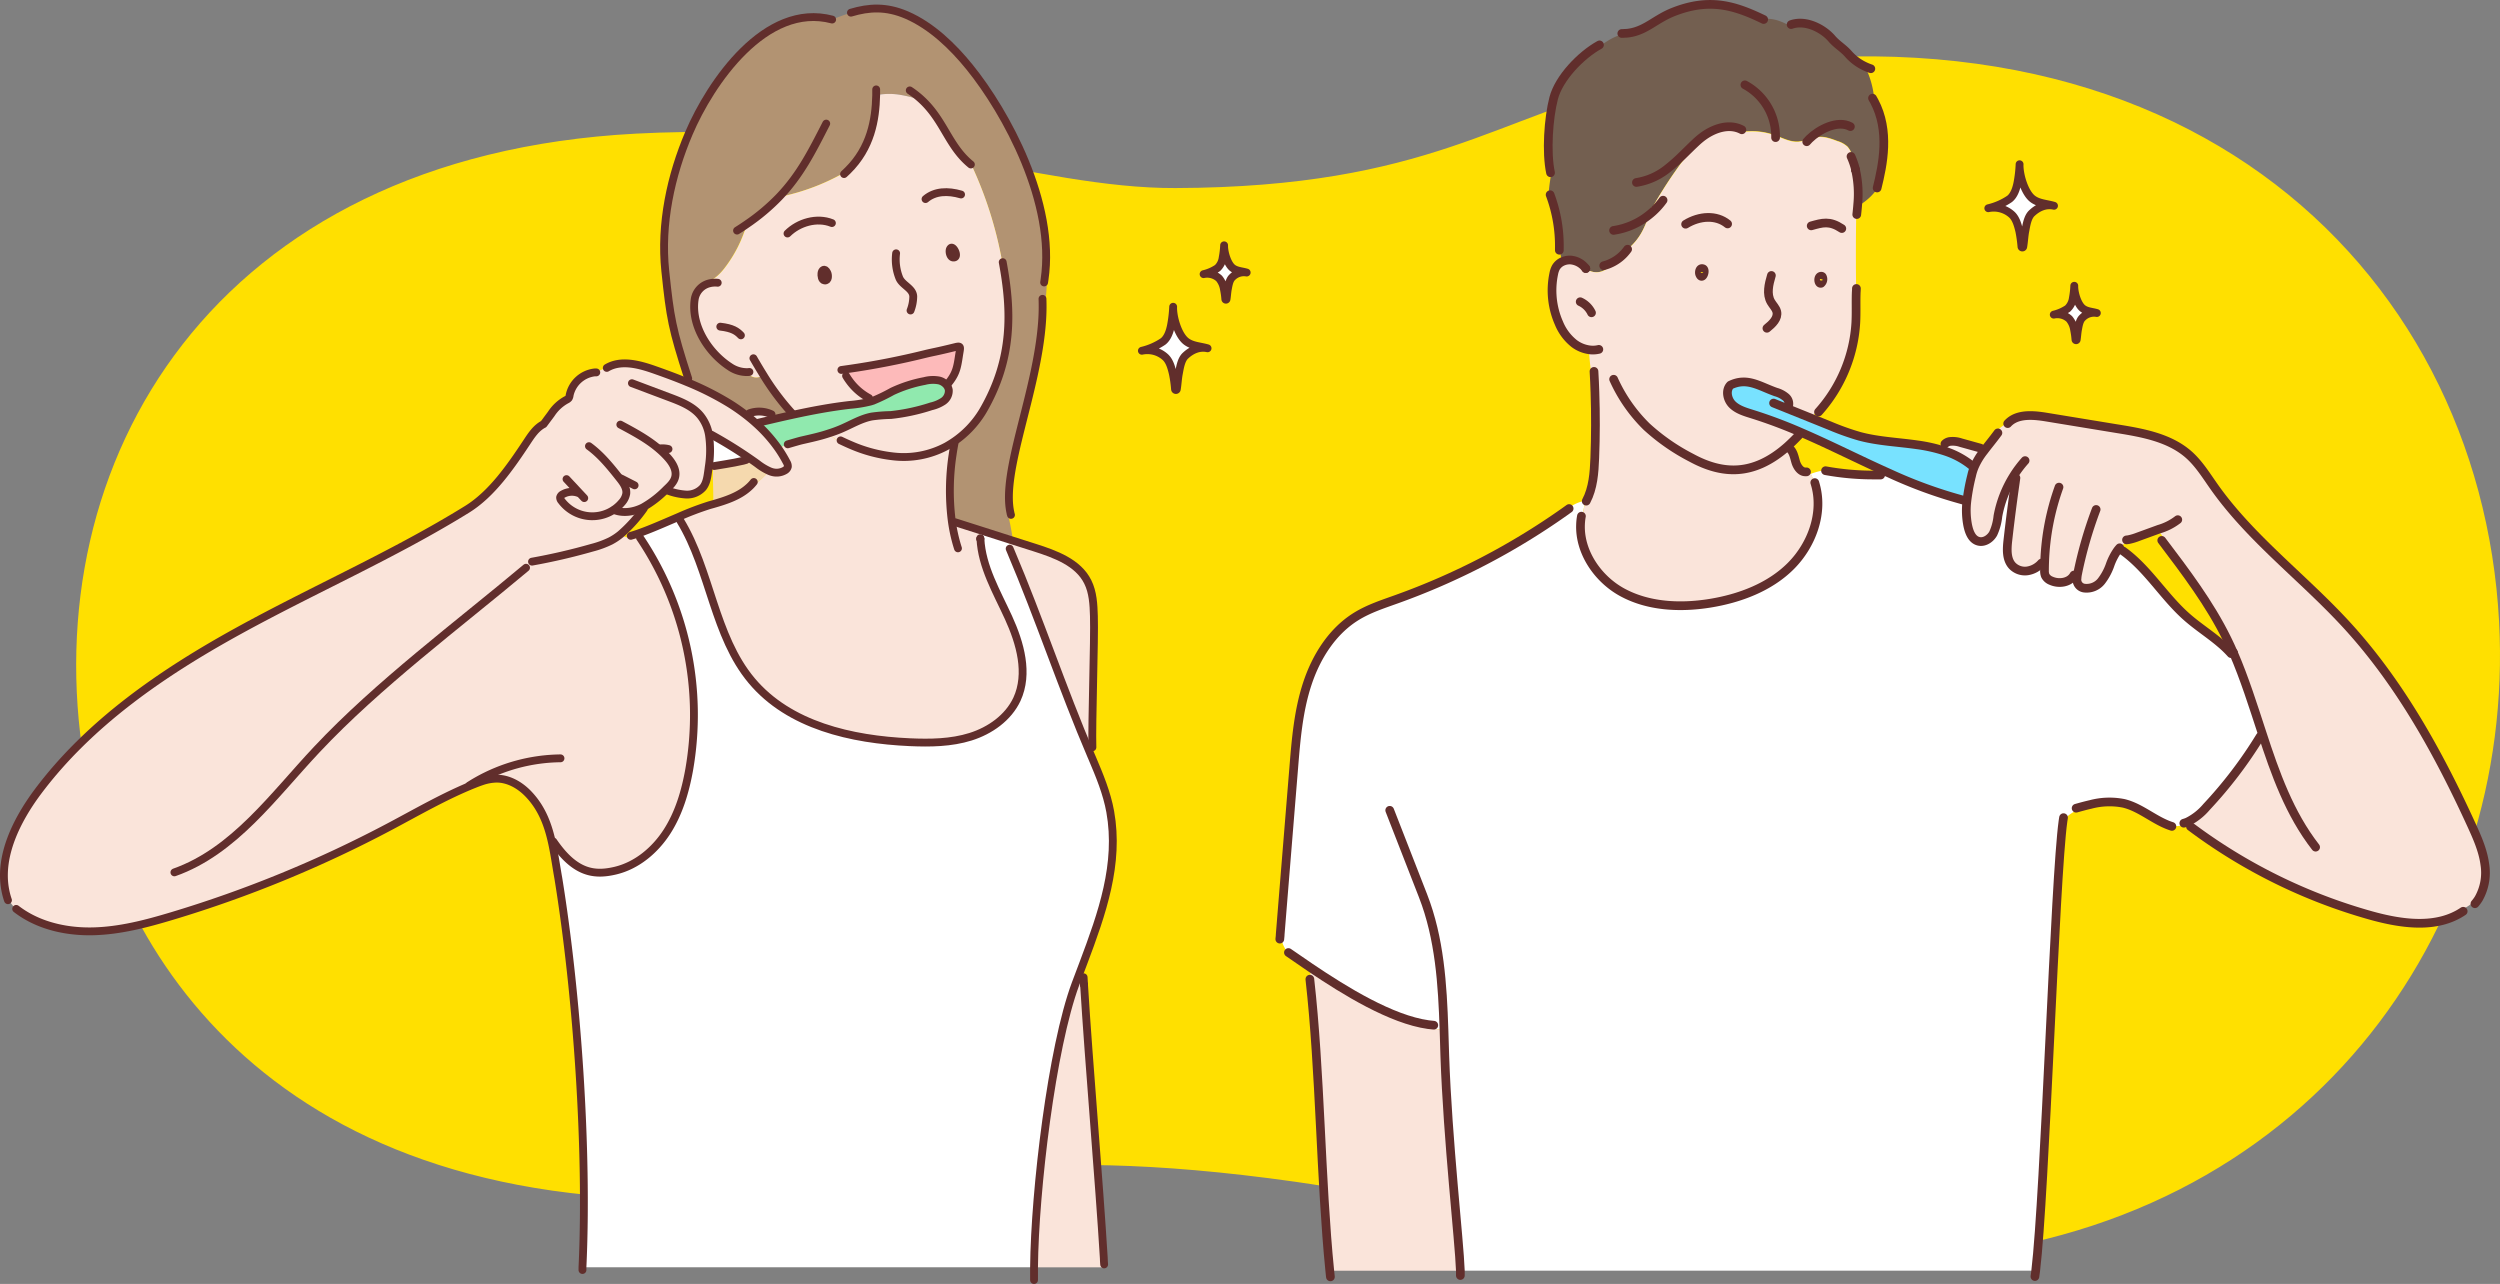 <svg id="レイヤー_1" data-name="レイヤー 1" xmlns="http://www.w3.org/2000/svg" viewBox="0 0 861.69 442.55"><rect x="0" y="0" width="861.69" height="442.55" fill="#808080" stroke="none"/><defs><style>.cls-1{fill:#ffe000;}.cls-2{fill:#fae4da;}.cls-3{fill:#fff;}.cls-4{fill:#fbece6;}.cls-5{fill:#78e2ff;}.cls-6{fill:#735f50;}.cls-7{fill:#b29372;}.cls-8{fill:#fdbaba;}.cls-9{fill:#90e9ae;}.cls-10{fill:#f5d9ae;}.cls-11,.cls-12{fill:none;stroke:#612e2c;stroke-linecap:round;stroke-linejoin:round;}.cls-11{stroke-width:2.7px;}.cls-12{stroke-width:3px;}</style></defs><path class="cls-1" d="M664.56,433.61c130.37-10.15,202.49-112.89,196.82-219.29C854.83,91.46,748.16-12.31,566,28.42c-49.59,11.08-73,36.1-160.86,36.4C356.91,65,304.5,41.58,219.21,46.06,73.06,53.74,12.08,159.83,29,262.62,40.19,330.71,98,423,258.21,412.52c55.69-3.64,88.27-19.31,188.2-5.2C505.08,415.61,582.26,440,664.56,433.61Z"/><path class="cls-2" d="M704.72,193.62c-.31-.13-.61-.29-.91-.45l-.16.92a8.05,8.05,0,0,1-4.84,2.68,6.06,6.06,0,0,1-5.16-1.72c-2.12-2.23-1.93-5.72-1.59-8.78q1.13-10,2.57-20l-.17,0c-.18-.68-.35-1.35-.51-2a39.61,39.61,0,0,0-5.3,13.69,18.8,18.8,0,0,1-1.62,6c-1,1.8-3.14,3.21-5.14,2.64-2.35-.65-3.27-3.45-3.72-5.85a27.45,27.45,0,0,1-.29-7.32,68.64,68.64,0,0,1,1.71-9.44,17.62,17.62,0,0,1,1-3.15,24.3,24.3,0,0,1,3.22-5.31c1.36-1.82,3-3.77,4.84-6.27l-.57-.64a27.26,27.26,0,0,1,5.95-4.15l0,0c3.22-1.69,7.56-1.25,11.33-.63l24.37,4c8.78,1.43,18.08,3.1,24.72,9,3.47,3.1,5.93,7.12,8.61,10.92,12.7,18,30.8,31.43,45.7,47.68,18.43,20.09,31.77,44.3,43.11,69.08,2,4.35,3.94,8.79,4.56,13.54a18.15,18.15,0,0,1-2.15,11.75l-.72-.15a11.19,11.19,0,0,1-4.88,3.68l.31.79c-9.09,6.17-21.28,4.39-31.86,1.44A188.1,188.1,0,0,1,755,284.89l-.68-1-.36-.55a20.71,20.71,0,0,0,6.58-5.2A149,149,0,0,0,779,253.89l.38,0a9.86,9.86,0,0,0,.3-1.33c-3.06-9.32-6-18.73-9.87-27.66h0c-.68-1.57-1.41-3.13-2.16-4.67-6-12.21-14.28-23.14-22.51-34l.82-.63c-.77-1-1.5-2-2.19-3.1L737,185a20.31,20.31,0,0,1-3.32,1,53,53,0,0,0-3.9,3.75l-.14.07h.23a20.67,20.67,0,0,0-2.45,4.74,19.94,19.94,0,0,1-3.08,5.8,6.48,6.48,0,0,1-5.81,2.42,2.92,2.92,0,0,1-2.58-3.38,3.93,3.93,0,0,1-1.19-.92c-1.49,2.45-5.13,2.93-7.77,1.73a3.7,3.7,0,0,1-2-1.79,4.55,4.55,0,0,1-.25-1.77Q704.66,195.12,704.72,193.62Z"/><path class="cls-3" d="M720.63,277.27v0c-3.53,1.3-7.27,2.75-9.56,5.7-2.78,20-6.19,128-9.41,155H503.39c-.36-10.35-4.41-44.7-5.36-74.05-.1-3-.18-6-.28-9a32,32,0,0,1-5.6-.77l.14-1c-12.68-1.76-28.63-11.54-40.67-19.68-2.74-1.84-5.28-3.61-7.53-5.17l-.12.11a10.71,10.71,0,0,1-2.5-6.29h-.22q2.34-28.65,4.66-57.3c.79-9.79,1.61-19.68,4.65-29s8.59-18.2,16.95-23.35c4.28-2.64,9.11-4.2,13.84-5.9a241,241,0,0,0,57.73-30,13.38,13.38,0,0,1,7.34-4l0,.15-1.68,8.09c-.36,9.34,5.76,18.47,14,23.15,9.11,5.16,20.21,5.67,30.54,4s20.63-5.53,28-12.91,11.3-18.47,8.3-28.35l-.14,0a21.52,21.52,0,0,0-1.3-3.37,24.32,24.32,0,0,1,5-1.3l0,.22a92.43,92.43,0,0,0,16.67,1.49v.06a23.37,23.37,0,0,0,5.35-.18l.18-.4a159.81,159.81,0,0,0,24.4,8.93,7.13,7.13,0,0,0,2,1.19h0a27.45,27.45,0,0,0,.29,7.32c.45,2.4,1.37,5.2,3.72,5.85,2,.57,4.11-.84,5.14-2.64a18.8,18.8,0,0,0,1.62-6,39.61,39.61,0,0,1,5.3-13.69c.16.69.33,1.36.51,2l.17,0q-1.46,10-2.57,20c-.34,3.06-.53,6.55,1.59,8.78a6.06,6.06,0,0,0,5.16,1.72,8.05,8.05,0,0,0,4.84-2.68l.16-.92c.3.16.6.32.91.45q-.06,1.5-.06,3a4.55,4.55,0,0,0,.25,1.77,3.7,3.7,0,0,0,2,1.79c2.64,1.2,6.28.72,7.77-1.73a3.93,3.93,0,0,0,1.19.92,2.92,2.92,0,0,0,2.58,3.38,6.48,6.48,0,0,0,5.81-2.42,19.94,19.94,0,0,0,3.08-5.8,20.67,20.67,0,0,1,2.45-4.74l1.86.11c8.65,6.18,14.14,15.85,22.13,22.86,3.62,3.19,7.76,5.82,11.42,8.94l.16-.2q2.13,1.82,4.38,3.46h0c3.9,8.93,6.81,18.34,9.87,27.66a9.86,9.86,0,0,1-.3,1.33l-.38,0a149,149,0,0,1-18.43,24.21,20.71,20.71,0,0,1-6.58,5.2l.36.55a14.17,14.17,0,0,1-5.72,1v0C742.74,283,738,278.35,732,276.9A25.19,25.19,0,0,0,720.63,277.27Z"/><path class="cls-3" d="M722.72,107.89a5.54,5.54,0,0,0-5,1.66c-1,.93-1.25,2.76-1.49,4s-.27,2.39-.46,3.55a.21.21,0,0,1-.41,0,28.57,28.57,0,0,0-.48-3.41,7.61,7.61,0,0,0-1.69-3.79,6.07,6.07,0,0,0-5.33-1.45,14.78,14.78,0,0,0,4.8-2.1,6.1,6.1,0,0,0,1.79-3.63,28.25,28.25,0,0,0,.48-4.22c-.09,2.29,1.1,6.4,2.93,7.81C719.26,107.39,721,107.39,722.72,107.89Z"/><path class="cls-3" d="M708,70.94c-2.85-.63-5.48.55-7.62,2.53-1.52,1.41-1.9,4.2-2.27,6.12-.34,1.73-.41,3.63-.71,5.42a.31.31,0,0,1-.62,0,47.87,47.87,0,0,0-.72-5.2c-.46-1.92-1.08-4.38-2.58-5.78a9.27,9.27,0,0,0-8.13-2.22,22,22,0,0,0,7.32-3.2c1.61-1.25,2.34-3.62,2.72-5.52a43.81,43.81,0,0,0,.74-6.44c-.14,3.48,1.68,9.75,4.47,11.91C702.69,70.16,705.4,70.17,708,70.94Z"/><path class="cls-4" d="M682.58,154.45l1.25,1a24.3,24.3,0,0,0-3.22,5.31l-2.11-1.15a28.94,28.94,0,0,0-8.18-4.15,6.24,6.24,0,0,1,1.64-3.29,8.73,8.73,0,0,1,3.93.41C678.12,153.2,680.34,153.83,682.58,154.45Z"/><path class="cls-5" d="M624.37,144.18l6.33,2.55A90.28,90.28,0,0,0,641,150.4c6.45,1.72,13.2,2,19.81,2.92a54,54,0,0,1,9.5,2.15,28.94,28.94,0,0,1,8.18,4.15l2.11,1.15a17.62,17.62,0,0,0-1,3.15,68.64,68.64,0,0,0-1.71,9.44h0a7.13,7.13,0,0,1-2-1.19,159.81,159.81,0,0,1-24.4-8.93c-10.3-4.58-20.39-9.76-30.75-14.22a165.55,165.55,0,0,0-16.84-6.32c-2.39-.74-4.91-1.47-6.69-3.23s-2.46-4.91-.72-6.73c5.84-2.8,10,.42,15.71,2.4a9.08,9.08,0,0,1,3.39,1.76,3,3,0,0,1,.81,3.48l-.19.49Z"/><path class="cls-6" d="M607.46,6.51a13.4,13.4,0,0,1,5.91.75,22.64,22.64,0,0,1,4.36,2.15l-.33-.94c5.18-1.82,11.18,1.58,14,4.83,1.79,2.09,3.9,3.22,5.72,5.29a17.4,17.4,0,0,0,5.67,4.26v0a30.7,30.7,0,0,1,3.26,12c5.46,10.2,3.06,21.86,1,29.92l.14.09a20.47,20.47,0,0,1-5.35,5.27c-.45.3-1,.58-1.5.31a37.51,37.51,0,0,0-.73-11.85h0a29.57,29.57,0,0,0-1.21-5.08,7.8,7.8,0,0,0-1.57-3,8.93,8.93,0,0,0-3.47-1.94c-2.15-.8-4.38-1.63-6.66-1.43a15.37,15.37,0,0,0-3.07.71,15.57,15.57,0,0,1-3.77.9c-2.73.18-5.26-1.15-7.82-2.1l-.45-.16a23.42,23.42,0,0,0-11.08-1.07l-.1-.75c-4.47-2.35-9.92-.46-14,2.75a150.58,150.58,0,0,0-16.83,24l-.41-.11c-.25.92-.51,1.82-.8,2.72a33.92,33.92,0,0,1-1.78,4.54A20.44,20.44,0,0,1,561,85.86l0,0a14.48,14.48,0,0,1-5.54,4.68l0,.06a5.89,5.89,0,0,1-8.93,1.92h0a7.24,7.24,0,0,0-5.14-2.93,6,6,0,0,0-2.87.51,12.23,12.23,0,0,1-.76-4.64h-.35a50.38,50.38,0,0,0-3.18-18.37l-.43,0c0-.21,0-.41,0-.62a58.73,58.73,0,0,1,.94-6.85l-.4-.08c-1.5-7-.74-18.74,1.08-25.7s9.34-14.82,15.8-18.38l.33.43a30.35,30.35,0,0,1,2.9-2,20.76,20.76,0,0,1,6-2.44,14.35,14.35,0,0,0,2.06-.31c5.17-1.15,8.35-4.7,14.08-7C589.28-.86,598,2,607.46,6.51Z"/><path class="cls-2" d="M549.74,135.27h-.19a113.9,113.9,0,0,1-1.9-14.73,11.22,11.22,0,0,1-5.07-2.14,17.3,17.3,0,0,1-5.24-7,27.94,27.94,0,0,1-1.81-17,7.7,7.7,0,0,1,.73-2.2,5.08,5.08,0,0,1,2.32-2.07,6,6,0,0,1,2.87-.51,7.24,7.24,0,0,1,5.14,2.93h0a5.89,5.89,0,0,0,8.93-1.92l0-.06A14.48,14.48,0,0,0,561,85.9l0,0a20.44,20.44,0,0,0,5.57-7.21,33.92,33.92,0,0,0,1.78-4.54c.29-.9.55-1.8.8-2.72l.41.11a150.58,150.58,0,0,1,16.83-24c4.06-3.21,9.51-5.1,14-2.75l.1.75a23.42,23.42,0,0,1,11.08,1.07l.45.16c2.56.95,5.09,2.28,7.82,2.1a15.57,15.57,0,0,0,3.77-.9,15.37,15.37,0,0,1,3.07-.71c2.28-.2,4.51.63,6.66,1.43a8.93,8.93,0,0,1,3.47,1.94,7.8,7.8,0,0,1,1.57,3,29.57,29.57,0,0,1,1.21,5.08h0a37.51,37.51,0,0,1,.73,11.85c-.08,1.15-.2,2.31-.33,3.48h-.2q-.22,13.65,0,27.3c-.1,3.37.06,6.73-.13,10.09A50.54,50.54,0,0,1,626.8,142l-.86-.36a13.42,13.42,0,0,1-1.57,2.56l-8.23-3.31.19-.49a3,3,0,0,0-.81-3.48,9.08,9.08,0,0,0-3.39-1.76c-5.71-2-9.87-5.2-15.71-2.4-1.74,1.82-1.06,5,.72,6.73s4.3,2.49,6.69,3.23A165.55,165.55,0,0,1,620.67,149c-.21.39-.44.78-.67,1.18l-.1-.06q-2,2.1-3.88,3.79l.36.41c1.64.91,2,3,2.53,4.85.47,1.65,1.69,3.49,3.32,3.49l.7,1.16c.41-.18.83-.34,1.24-.49a21.52,21.52,0,0,1,1.3,3.37l.14,0c3,9.88-1,21-8.3,28.35s-17.71,11.26-28,12.91-21.43,1.13-30.54-4c-8.26-4.68-14.38-13.81-14-23.15l1.68-8.09.34.08c2.38-4.5,2.75-9.76,2.95-14.85Q550.12,146.59,549.74,135.27Zm77.94-37.63a1.85,1.85,0,0,0,.42-2.28.44.44,0,0,0-.3-.15C626.47,95.13,626.67,97.94,627.68,97.64Zm-41.82-3.07c.84,2,2.07-1,1.31-1.81a.45.45,0,0,0-.2-.12C585.84,92.23,585.55,93.85,585.86,94.57Z"/><path class="cls-2" d="M503.39,438h-45c-3.13-31.14-3.29-68.91-6.86-100.41a33,33,0,0,0,.13-4.1c12,8.14,28,17.92,40.67,19.68l-.14,1a32,32,0,0,0,5.6.77c.1,3,.18,6,.28,9C499,393.29,503,427.64,503.39,438Z"/><path class="cls-3" d="M429.7,93.93a5.56,5.56,0,0,0-5,1.66c-1,.93-1.24,2.76-1.49,4s-.26,2.37-.46,3.54a.21.21,0,0,1-.41,0,26.67,26.67,0,0,0-.47-3.41,7.66,7.66,0,0,0-1.69-3.79,6.07,6.07,0,0,0-5.33-1.46,14.16,14.16,0,0,0,4.8-2.1,6,6,0,0,0,1.78-3.61,28.86,28.86,0,0,0,.49-4.23c-.09,2.29,1.1,6.4,2.93,7.82C426.24,93.42,428,93.43,429.7,93.93Z"/><path class="cls-3" d="M416.17,120.07c-2.85-.62-5.48.55-7.62,2.54-1.52,1.41-1.9,4.2-2.27,6.12-.34,1.72-.41,3.63-.71,5.41a.31.31,0,0,1-.62,0,41.46,41.46,0,0,0-.73-5.2c-.45-1.92-1.07-4.38-2.58-5.78a9.19,9.19,0,0,0-8.11-2.22,22.14,22.14,0,0,0,7.3-3.2c1.62-1.25,2.35-3.61,2.73-5.53a44.73,44.73,0,0,0,.75-6.44c-.15,3.48,1.67,9.76,4.47,11.92C410.9,119.31,413.61,119.31,416.17,120.07Z"/><path class="cls-3" d="M337.89,185.74a24.47,24.47,0,0,1-.61-3.16l10.14,3.24c.32,1.41.62,2.82.93,4.23,9.9,23.31,17.75,47.18,27.72,70.48.1.24.2.47.31.71,2.55,6,5.09,12.09,6.25,18.52,3.23,18-2.81,35.06-9.24,52.14-.9,2.39-1.81,4.79-2.71,7.19-8.19,22-14.06,71.35-14.31,97.7H200.8c1.91-40.42-1.87-94.24-8.3-134-.72-3.84-1.27-7.68-2-11.41a13.37,13.37,0,0,0,2.82,2c6.43,7.68,12.33,8.19,18.86,6.63,7.39-1.77,13.63-7,17.75-13.42s6.3-13.84,7.65-21.31a109.62,109.62,0,0,0-16.95-80l-1,.08a7.23,7.23,0,0,1-2.32.07l.09-.81c4.3-1.2,10.61-4,16.53-6.54l.56,1.34c10.49,17.26,11.59,39.58,24.55,55.08s34.45,20.34,54.52,21.25c7,.31,14.22.23,20.94-1.88s13-6.52,16-12.91c4.1-8.85,1.15-19.3-2.91-28.17s-9.17-17.47-9.67-27.11Z"/><path class="cls-2" d="M380.45,433.62l.31,0c.11,1.06.22,2.12.32,3.19H356.37c.25-26.35,6.12-75.71,14.31-97.7.9-2.4,1.81-4.8,2.71-7.19a35.87,35.87,0,0,0,.26,7.54v0C375.29,366.37,378.83,406.88,380.45,433.62Z"/><path class="cls-2" d="M377,212.38c.27,7.86-.78,37.35-.51,45.21h.2c-.08,1.22-.2,2.43-.35,3.64-.11-.24-.21-.47-.31-.71-10-23.3-17.82-47.17-27.72-70.48-.31-1.41-.61-2.82-.93-4.23l1.44.46,7.75,2.47c7.12,2.27,15,5.13,18.31,11.81C376.73,204.17,376.9,208.34,377,212.38Z"/><path class="cls-7" d="M266,144.15l-.08-1.34a10,10,0,0,0-7.56-.4l-.77,1a67.52,67.52,0,0,0-5.93-4.19,100.37,100.37,0,0,0-14.93-7.53l.48-1.16c-5.59-17.28-6.19-20.78-7.91-37.08s1.91-32.91,8.16-47.53C244.84,28.61,263.82.63,286.82,6.74c2.23-.91,4.37-1.7,6.47-2.32,6.29-1.88,12.23-2.21,19.18.8,8.68,3.74,16,10.89,21.75,18C346.78,38.72,363.93,70,360,96.39l.83.13a69.59,69.59,0,0,1-1.68,14.23c-1.71,24.47-14.15,51.75-10.89,66l-.88.21c.67,2.87,1.23,5.77,1.67,8.68l-.22.67-1.44-.46-10.14-3.24-5.91-1.88c-1.14-.63-2.28-1.24-3.42-1.86a82.76,82.76,0,0,1,.38-22.18c-.11-1.34-.17-2.67-.2-4a33.67,33.67,0,0,0,10.62-11c10.5-18,9.94-34.58,6.84-51.29l-.12,0a135.38,135.38,0,0,0-10.7-33.71l-.11.05c-7.62-6.23-9.12-14.83-16.64-22a46.14,46.14,0,0,0-7.92-2.07,22.38,22.38,0,0,0-8.12.15c-.19,8.55-1.85,18.14-9.82,26a75,75,0,0,1-23.6,9.07,70.63,70.63,0,0,1-11.2,9.4,45.21,45.21,0,0,1-7.74,15.24c-1.42,1.81-3.18,3.62-5.3,4.3l.27.81a6.71,6.71,0,0,0-5.16,5.63c-1.29,9,4.77,18.35,12.11,23.13a10.44,10.44,0,0,0,5.91,1.86,3.86,3.86,0,0,0,2.23,1.71,3.78,3.78,0,0,0,3.19-.6l.21-.14h0a86.43,86.43,0,0,0,10,13.34l.08.41c-3.56.78-7.11,1.61-10.66,2.44A12,12,0,0,1,266,144.15Z"/><path class="cls-2" d="M328,178.84c1.14.62,2.28,1.23,3.42,1.86l5.91,1.88a24.47,24.47,0,0,0,.61,3.16h0c.5,9.64,5.66,18.33,9.67,27.11s7,19.32,2.91,28.17c-3,6.39-9.24,10.8-16,12.91s-13.9,2.19-20.94,1.88c-20.07-.91-41.64-5.84-54.52-21.25S245,196.75,234.5,179.49l-.56-1.34a101.69,101.69,0,0,1,10.71-4.06l1.08-.3c4.31-1.23,8.74-2.69,12-5.51,2.91-1.19,5.23-3.58,7.38-6a4.22,4.22,0,0,0,.45.18,5.7,5.7,0,0,0,5.09-.46,2,2,0,0,0,.88-1.22,2.49,2.49,0,0,0-.39-1.46,43.59,43.59,0,0,0-2.88-4.78,16.9,16.9,0,0,1,3.15-1.43h0c2.38-.7,4.14-1.2,4.73-1.34,3.09-.71,6.2-1.42,9.21-2.37,2.41,1.94,5,3.9,8.11,4.06a50.3,50.3,0,0,0,14.26,3.79,31.16,31.16,0,0,0,18.37-3.44c.68-.38,1.34-.79,2-1.21,0,1.34.09,2.67.2,4A82.76,82.76,0,0,0,328,178.84Z"/><path class="cls-2" d="M293.52,153.51c-3.06-.16-5.7-2.12-8.11-4.06a45,45,0,0,0,4.67-1.72c3.44-1.48,6.7-3.47,10.38-4.16a54.4,54.4,0,0,1,6.52-.51,67.6,67.6,0,0,0,13.94-3,12.6,12.6,0,0,0,4.13-1.74,4.36,4.36,0,0,0,1.93-3.84,3.5,3.5,0,0,0-.79-1.75,14.81,14.81,0,0,1,1.26-1.36c2.12-2.82,2.49-4.7,3.09-8.73.45-2.93.86-3.5-1.21-3-7.05,1.74-7.6,1.7-10.39,2.39a269.32,269.32,0,0,1-26.67,5.17,20.51,20.51,0,0,1,.26,3.75,20.13,20.13,0,0,0,7,6.25l.4,1.23a43.64,43.64,0,0,1-7,1.13c-6.63.76-13.19,2-19.72,3.42l-.08-.41a86.43,86.43,0,0,1-10-13.34h0l-.21.14a3.78,3.78,0,0,1-3.19.6,3.86,3.86,0,0,1-2.23-1.71,10.44,10.44,0,0,1-5.91-1.86c-7.34-4.78-13.4-14.09-12.11-23.13a6.71,6.71,0,0,1,5.16-5.63l-.27-.81c2.12-.68,3.88-2.49,5.3-4.3a45.21,45.21,0,0,0,7.74-15.24,70.63,70.63,0,0,0,11.2-9.4,75,75,0,0,0,23.6-9.07c8-7.9,9.63-17.49,9.82-26a22.38,22.38,0,0,1,8.12-.15A46.14,46.14,0,0,1,318,34.7c7.52,7.17,9,15.77,16.64,22l.11-.05a135.38,135.38,0,0,1,10.7,33.71l.12,0c3.1,16.71,3.66,33.24-6.84,51.29a33.67,33.67,0,0,1-10.62,11c-.64.42-1.3.83-2,1.21a31.16,31.16,0,0,1-18.37,3.44A50.3,50.3,0,0,1,293.52,153.51Zm35-64.76c2.24.25.28-4.07-.76-3.3a1.25,1.25,0,0,0-.42.82C327.18,87.25,327.66,88.65,328.5,88.75Zm-44.26,7.92c1.5.17,1.29-2,.94-2.68-.94-1.85-1.94-.86-2,.21C283.06,95,283.19,96.55,284.24,96.67Z"/><path class="cls-8" d="M329.33,119.64c2.07-.51,1.66.06,1.21,3-.6,4-1,5.91-3.09,8.73a14.81,14.81,0,0,0-1.26,1.36,4.84,4.84,0,0,0-2.57-1.58,11.35,11.35,0,0,0-5,.19,46.27,46.27,0,0,0-11.1,3.57,61.38,61.38,0,0,1-6.63,3.22c-.32.12-.65.22-1,.31l-.4-1.23a20.13,20.13,0,0,1-7-6.25,20.51,20.51,0,0,0-.26-3.75A269.32,269.32,0,0,0,318.94,122C321.73,121.34,322.28,121.38,329.33,119.64Z"/><path class="cls-9" d="M271.46,153.15a16.9,16.9,0,0,0-3.15,1.43,50.73,50.73,0,0,0-7.57-8.55l.23-.24,1.56-.37c3.55-.83,7.1-1.66,10.66-2.44,6.53-1.42,13.09-2.66,19.72-3.42a43.64,43.64,0,0,0,7-1.13c.32-.09.65-.19,1-.31a61.38,61.38,0,0,0,6.63-3.22,46.27,46.27,0,0,1,11.1-3.57,11.35,11.35,0,0,1,5-.19,4.84,4.84,0,0,1,2.57,1.58,3.5,3.5,0,0,1,.79,1.75,4.36,4.36,0,0,1-1.93,3.84,12.6,12.6,0,0,1-4.13,1.74,67.6,67.6,0,0,1-13.94,3,54.4,54.4,0,0,0-6.52.51c-3.68.69-6.94,2.68-10.38,4.16a45,45,0,0,1-4.67,1.72c-3,1-6.12,1.66-9.21,2.37-.59.14-2.35.64-4.73,1.34Z"/><path class="cls-2" d="M209.17,126.79c4.94-2.94,11.23-1.19,16.66.73,3.66,1.29,7.32,2.64,10.91,4.13a100.37,100.37,0,0,1,14.93,7.53,67.52,67.52,0,0,1,5.93,4.19c1.08.85,2.13,1.74,3.14,2.66a50.73,50.73,0,0,1,7.57,8.55,43.59,43.59,0,0,1,2.88,4.78,2.49,2.49,0,0,1,.39,1.46,2,2,0,0,1-.88,1.22,5.7,5.7,0,0,1-5.09.46,4.22,4.22,0,0,1-.45-.18,20,20,0,0,1-4.1-2.51c-.76-.55-1.54-1.1-2.31-1.63a152.51,152.51,0,0,0-13.55-8.39l-.81.14a36.45,36.45,0,0,1-.08,11c-.07.57-.15,1.14-.23,1.71-.27,1.91-.57,3.93-1.79,5.43a7.3,7.3,0,0,1-5.78,2.39,21.45,21.45,0,0,1-6.29-1.35l-.5-.53a36.25,36.25,0,0,1-8.09,6.28l.21.4a49.53,49.53,0,0,1-8,8.88,7.46,7.46,0,0,0,3.43,1.33,7.23,7.23,0,0,0,2.32-.07l1-.08a109.62,109.62,0,0,1,16.95,80c-1.35,7.47-3.53,14.92-7.65,21.31s-10.36,11.65-17.75,13.42c-6.53,1.56-12.43,1.05-18.86-6.63a13.37,13.37,0,0,1-2.82-2c-1.36-6.55-3.44-12.74-8.47-17.88-2.86-2.93-6.71-5.13-10.81-5.14a16.71,16.71,0,0,0-5.31,1c-.82.28-1.63.59-2.43.91-10.07,4-19.49,9.52-29.08,14.6a414.84,414.84,0,0,1-75.1,30.85c-8.92,2.68-18,5.08-27.37,5.27-8.08.16-16.39-1.48-23.26-5.65a12.06,12.06,0,0,1-6.77-8.5h0C-.46,295.14,5.7,282.76,13,272.94c17.83-23.84,43.06-41.1,69.14-55.46S135.7,191.2,161,175.54c8.55-5.29,15-14.72,20.46-22.94,1.62-2.45,3.28-5.08,5.91-6.41l2.62-3.52a14.6,14.6,0,0,1,5.23-4.86,2.32,2.32,0,0,0,.81-.6,2.35,2.35,0,0,0,.31-1,10,10,0,0,1,8.67-7.85c1.28-.54,2.58-1,3.88-1.5Z"/><path class="cls-4" d="M265.93,142.81l.08,1.34a12,12,0,0,0-3.48,1.27l-1.56.37-.23.24c-1-.92-2.06-1.81-3.14-2.66l.77-1A10,10,0,0,1,265.93,142.81Z"/><path class="cls-10" d="M257.78,168.28c-3.31,2.82-7.74,4.28-12,5.51.27-3.09-.28-9.9.06-12.65,0-.22.06-.41.1-.58l.29.07c.65-.15,6.42-1,9.91-1.8h0l2.66-.65c.77.53,1.55,1.08,2.31,1.63a20,20,0,0,0,4.1,2.51C263,164.7,260.69,167.09,257.78,168.28Z"/><path class="cls-3" d="M245.89,160.56c0,.17-.07.36-.1.58l-1.48-.18a36.45,36.45,0,0,0,.08-11l.81-.14a152.51,152.51,0,0,1,13.55,8.39l-2.66.65h0c-3.49.84-9.26,1.65-9.91,1.8Z"/><path class="cls-11" d="M405,134.12a.31.31,0,0,0,.62,0c.3-1.78.37-3.69.71-5.41.37-1.92.75-4.71,2.27-6.12,2.14-2,4.77-3.16,7.62-2.54-2.56-.76-5.27-.76-7.39-2.4-2.8-2.16-4.62-8.44-4.47-11.92a44.73,44.73,0,0,1-.75,6.44c-.38,1.92-1.11,4.28-2.73,5.53a22.14,22.14,0,0,1-7.3,3.2,9.19,9.19,0,0,1,8.11,2.22c1.51,1.4,2.13,3.86,2.58,5.78A41.46,41.46,0,0,1,405,134.12Z"/><path class="cls-11" d="M422.34,103.14a.21.21,0,0,0,.41,0c.2-1.17.24-2.41.46-3.54s.5-3.09,1.49-4a5.56,5.56,0,0,1,5-1.66c-1.68-.5-3.46-.51-4.85-1.57-1.83-1.42-3-5.53-2.93-7.82a28.86,28.86,0,0,1-.49,4.23,6,6,0,0,1-1.78,3.61,14.16,14.16,0,0,1-4.8,2.1,6.07,6.07,0,0,1,5.33,1.46,7.66,7.66,0,0,1,1.69,3.79A26.67,26.67,0,0,1,422.34,103.14Z"/><path class="cls-11" d="M696.75,85a.31.31,0,0,0,.62,0c.3-1.79.37-3.69.71-5.42.37-1.92.75-4.71,2.27-6.12,2.14-2,4.77-3.16,7.62-2.53-2.57-.77-5.28-.78-7.4-2.41-2.79-2.16-4.61-8.43-4.47-11.91a43.81,43.81,0,0,1-.74,6.44c-.38,1.9-1.11,4.27-2.72,5.52a22,22,0,0,1-7.32,3.2A9.27,9.27,0,0,1,693.45,74c1.5,1.4,2.12,3.86,2.58,5.78A47.87,47.87,0,0,1,696.75,85Z"/><path class="cls-11" d="M715.37,117.1a.21.21,0,0,0,.41,0c.19-1.16.24-2.42.46-3.55s.49-3.08,1.49-4a5.54,5.54,0,0,1,5-1.66c-1.68-.5-3.46-.5-4.85-1.58-1.83-1.41-3-5.52-2.93-7.81a28.25,28.25,0,0,1-.48,4.22,6.1,6.1,0,0,1-1.79,3.63,14.78,14.78,0,0,1-4.8,2.1,6.07,6.07,0,0,1,5.33,1.45,7.61,7.61,0,0,1,1.69,3.79A28.57,28.57,0,0,1,715.37,117.1Z"/><path class="cls-12" d="M853.05,311.49a13.15,13.15,0,0,0,1.27-1.72A18.15,18.15,0,0,0,856.47,298c-.62-4.75-2.57-9.19-4.56-13.54-11.34-24.78-24.68-49-43.11-69.08-14.9-16.25-33-29.66-45.7-47.68-2.68-3.8-5.14-7.82-8.61-10.92-6.64-5.92-15.94-7.59-24.72-9l-24.37-4c-3.77-.62-8.11-1.06-11.33.63A7.54,7.54,0,0,0,692,146"/><path class="cls-12" d="M750.63,179.12a19.49,19.49,0,0,1-6.49,3.28l-.41.15L737,185a20.31,20.31,0,0,1-3.32,1l-.72.09"/><path class="cls-12" d="M730.61,188.81a9.72,9.72,0,0,0-.66.78,1,1,0,0,0-.13.17,20.67,20.67,0,0,0-2.45,4.74,19.94,19.94,0,0,1-3.08,5.8,6.48,6.48,0,0,1-5.81,2.42,2.92,2.92,0,0,1-2.58-3.38,10.65,10.65,0,0,1,.21-1.59,143.34,143.34,0,0,1,6.38-22.15"/><path class="cls-12" d="M714.84,198.21c-.05.07-.08.15-.13.21-1.49,2.45-5.13,2.93-7.77,1.73a3.7,3.7,0,0,1-2-1.79,4.55,4.55,0,0,1-.25-1.77q0-1.47.06-3a84.43,84.43,0,0,1,4.94-25.69"/><path class="cls-12" d="M703.65,194.09a8.05,8.05,0,0,1-4.84,2.68,6.06,6.06,0,0,1-5.16-1.72c-2.12-2.23-1.93-5.72-1.59-8.78q1.13-10,2.57-20c.06-.52.14-1,.21-1.54"/><path class="cls-12" d="M698,158.76a38.63,38.63,0,0,0-4.07,5.45,39.61,39.61,0,0,0-5.3,13.69,18.8,18.8,0,0,1-1.62,6c-1,1.8-3.14,3.21-5.14,2.64-2.35-.65-3.27-3.45-3.72-5.85a27.45,27.45,0,0,1-.29-7.32,68.64,68.64,0,0,1,1.71-9.44,17.62,17.62,0,0,1,1-3.15,24.3,24.3,0,0,1,3.22-5.31c1.36-1.82,3-3.77,4.84-6.27"/><path class="cls-12" d="M682.58,154.45c-2.24-.62-4.46-1.25-6.69-1.86a8.73,8.73,0,0,0-3.93-.41,3.09,3.09,0,0,0-1.59.82"/><path class="cls-12" d="M679.35,160.28c-.28-.23-.57-.45-.85-.66a28.94,28.94,0,0,0-8.18-4.15,54,54,0,0,0-9.5-2.15c-6.61-.95-13.36-1.2-19.81-2.92a90.28,90.28,0,0,1-10.31-3.67l-6.33-2.55-8.23-3.31-4.83-1.94"/><path class="cls-12" d="M616.33,140.38a3,3,0,0,0-.81-3.48,9.08,9.08,0,0,0-3.39-1.76c-5.71-2-9.87-5.2-15.71-2.4-1.74,1.82-1.06,5,.72,6.73s4.3,2.49,6.69,3.23A165.55,165.55,0,0,1,620.67,149c10.36,4.46,20.45,9.64,30.75,14.22a159.81,159.81,0,0,0,24.4,8.93c.49.15,1,.28,1.49.4"/><path class="cls-12" d="M628.1,95.36a.44.44,0,0,0-.3-.15c-1.33-.08-1.13,2.73-.12,2.43A1.85,1.85,0,0,0,628.1,95.36Z"/><path class="cls-12" d="M587.17,92.76a.45.45,0,0,0-.2-.12c-1.13-.41-1.42,1.21-1.11,1.93C586.7,96.6,587.93,93.57,587.17,92.76Z"/><path class="cls-12" d="M610.56,94.94c-.88,3-1.74,6.41-.15,9.14.65,1.13,1.69,2.08,2,3.34.53,2.27-1.54,4.25-3.4,5.73"/><path class="cls-12" d="M639.86,99.43c0,.61-.07,1.21-.08,1.82-.1,3.37.06,6.73-.13,10.09A50.54,50.54,0,0,1,626.8,142"/><path class="cls-12" d="M619.9,150.14q-2,2.1-3.88,3.79c-11.83,10.43-22.56,9.55-33.08,3.83a70.61,70.61,0,0,1-15.35-10.67,53.65,53.65,0,0,1-11.41-16.37"/><path class="cls-12" d="M634.83,78.78c-4.25-2.82-6.69-2-10.55-.93"/><path class="cls-12" d="M595.47,77.19c-3.88-3.18-9.67-2.86-14.48.1"/><path class="cls-12" d="M612,47.43c0-.24,0-.48,0-.72a20.15,20.15,0,0,0-10.58-17.47"/><path class="cls-12" d="M600.38,44.73c-4.47-2.35-9.92-.46-14,2.75q-.63.5-1.2,1c-4.14,3.79-6.44,6.57-10.88,10a22.63,22.63,0,0,1-10.26,4.41"/><path class="cls-12" d="M573.22,69a25.19,25.19,0,0,1-4.86,5.08,25.46,25.46,0,0,1-12.2,5.34"/><path class="cls-12" d="M561,85.9a14.48,14.48,0,0,1-5.54,4.68,13.59,13.59,0,0,1-2.7,1"/><path class="cls-12" d="M546.59,92.56a7.24,7.24,0,0,0-5.14-2.93,6,6,0,0,0-2.87.51,5.08,5.08,0,0,0-2.32,2.07,7.7,7.7,0,0,0-.73,2.2,27.94,27.94,0,0,0,1.81,17,17.3,17.3,0,0,0,5.24,7,11.22,11.22,0,0,0,5.07,2.14,8.81,8.81,0,0,0,3.43-.13"/><path class="cls-12" d="M548.55,107.81a8,8,0,0,0-3.89-3.81"/><path class="cls-12" d="M622.73,48.85c.26-.31.55-.62.87-.94,3.36-3.31,9.79-6.67,14.19-4.27"/><path class="cls-12" d="M639.58,58.62a37.51,37.51,0,0,1,.73,11.85c-.08,1.15-.2,2.31-.33,3.48"/><path class="cls-12" d="M638,53.92a27.23,27.23,0,0,1,1.61,4.7"/><path class="cls-12" d="M647,64.8c2-8.06,4.44-19.72-1-29.92-.18-.36-.38-.71-.59-1.05"/><path class="cls-12" d="M644.83,23.69a17.06,17.06,0,0,1-2.08-.84,17.4,17.4,0,0,1-5.67-4.26c-1.82-2.07-3.93-3.2-5.72-5.29-2.78-3.25-8.78-6.65-14-4.83h0"/><path class="cls-12" d="M607.89,6.72l-.43-.21C598,2,589.28-.86,576.66,4.17c-5.73,2.29-8.91,5.84-14.08,7a14.35,14.35,0,0,1-2.06.31c-.49,0-1,.06-1.52.06"/><path class="cls-12" d="M551.31,15.47c-6.46,3.56-14,11.43-15.8,18.38s-2.58,18.68-1.08,25.7"/><path class="cls-12" d="M534.29,67.12a50.38,50.38,0,0,1,3.18,18.37c0,.25,0,.5,0,.76"/><path class="cls-12" d="M769.77,224.93c-.68-1.57-1.41-3.13-2.16-4.67-6-12.21-14.28-23.14-22.51-34"/><path class="cls-12" d="M798.14,292c-9-11.56-13.91-25.38-18.49-39.43-3.06-9.32-6-18.73-9.87-27.66"/><path class="cls-12" d="M849,314.09c-9.09,6.17-21.28,4.39-31.86,1.44A188.1,188.1,0,0,1,755,284.89"/><path class="cls-12" d="M779,253.89a149,149,0,0,1-18.43,24.21,20.71,20.71,0,0,1-6.58,5.2,10.19,10.19,0,0,1-1.28.44"/><path class="cls-12" d="M748.6,284.84C742.74,283,738,278.35,732,276.9a25.19,25.19,0,0,0-11.41.37c-1.69.38-3.36.84-5,1.3"/><path class="cls-12" d="M769,225.28a36.53,36.53,0,0,0-3.75-3.61c-3.66-3.12-7.8-5.75-11.42-8.94-8-7-13.48-16.68-22.13-22.86"/><path class="cls-12" d="M711.25,281.82c-.06.34-.12.74-.18,1.17-2.78,20-6.19,128-9.41,155-.09.74-.18,1.42-.27,2"/><path class="cls-12" d="M648.22,163.73c-.78,0-1.55,0-2.33,0a92.43,92.43,0,0,1-16.67-1.49"/><path class="cls-12" d="M625.51,166.34a1.91,1.91,0,0,1,.1.34c3,9.88-1,21-8.3,28.35s-17.71,11.26-28,12.91-21.43,1.13-30.54-4c-8.26-4.68-14.38-13.81-14-23.15a18.78,18.78,0,0,1,.31-2.88"/><path class="cls-12" d="M622.66,162.64a2.15,2.15,0,0,1-.43,0c-1.63,0-2.85-1.84-3.32-3.49-.52-1.81-.89-3.94-2.53-4.85"/><path class="cls-12" d="M549.41,128c.14,2.42.26,4.84.33,7.26q.38,11.31-.06,22.63c-.2,5.09-.57,10.35-2.95,14.85"/><path class="cls-12" d="M540.84,175.28l-1.76,1.26a241,241,0,0,1-57.73,30c-4.73,1.7-9.56,3.26-13.84,5.9-8.36,5.15-13.89,14-16.95,23.35s-3.86,19.23-4.65,29q-2.34,28.65-4.66,57.3c0,.53-.09,1.06-.13,1.6"/><path class="cls-12" d="M479,279.29q5.73,14.74,11.49,29.48c5.72,14.69,6.7,30.53,7.22,46.17.1,3,.18,6,.28,9,1,29.35,5,63.7,5.36,74.05,0,.64,0,1.19,0,1.65"/><path class="cls-12" d="M494.2,353.37c-.63-.05-1.26-.11-1.91-.21-12.68-1.76-28.63-11.54-40.67-19.68-2.74-1.84-5.28-3.61-7.53-5.17"/><path class="cls-12" d="M451.48,337.5s0,.05,0,.08c3.57,31.5,3.73,69.27,6.86,100.41.07.71.15,1.42.22,2.12"/><path class="cls-11" d="M209.14,126.81l0,0c4.94-2.94,11.23-1.19,16.66.73,3.66,1.29,7.32,2.64,10.91,4.13a100.37,100.37,0,0,1,14.93,7.53,67.52,67.52,0,0,1,5.93,4.19c1.08.85,2.13,1.74,3.14,2.66a50.73,50.73,0,0,1,7.57,8.55,43.59,43.59,0,0,1,2.88,4.78,2.49,2.49,0,0,1,.39,1.46,2,2,0,0,1-.88,1.22,5.7,5.7,0,0,1-5.09.46,4.22,4.22,0,0,1-.45-.18,20,20,0,0,1-4.1-2.51c-.76-.55-1.54-1.1-2.31-1.63a152.51,152.51,0,0,0-13.55-8.39"/><path class="cls-11" d="M217.81,132.08l12.92,4.86c3.89,1.46,8,3.06,10.64,6.26a14.3,14.3,0,0,1,3,6.73,36.45,36.45,0,0,1-.08,11c-.07.57-.15,1.14-.23,1.71-.27,1.91-.57,3.93-1.79,5.43a7.3,7.3,0,0,1-5.78,2.39,21.45,21.45,0,0,1-6.29-1.35"/><path class="cls-11" d="M213.81,146.35c5.91,3.15,11.95,6.41,16.39,11.42,1.63,1.85,3.09,4.25,2.52,6.64-.39,1.7-1.72,3-3,4.19h0a36.25,36.25,0,0,1-8.09,6.28l0,0c-3.07,1.56-6.79,2.2-10,.9"/><path class="cls-11" d="M203,153.78c4.12,3,7.34,7,10.51,11,1.24,1.56,2.57,3.36,2.35,5.35a6.09,6.09,0,0,1-1.54,3.09,13.29,13.29,0,0,1-20.8-.6,1.69,1.69,0,0,1-.46-1.18,1.64,1.64,0,0,1,.9-1.07,6.32,6.32,0,0,1,5.15-.53"/><path class="cls-11" d="M195.26,165.13q3,3.28,6.12,6.56"/><path class="cls-11" d="M258.37,142.41a10,10,0,0,1,7.56.4"/><path class="cls-11" d="M257.17,158.53l-1.08.3c-3.49.84-9.26,1.65-9.91,1.8"/><path class="cls-11" d="M261,145.79l1.56-.37c3.55-.83,7.1-1.66,10.66-2.44,6.53-1.42,13.09-2.66,19.72-3.42a43.64,43.64,0,0,0,7-1.13c.32-.09.65-.19,1-.31a61.38,61.38,0,0,0,6.63-3.22,46.27,46.27,0,0,1,11.1-3.57,11.35,11.35,0,0,1,5-.19,4.84,4.84,0,0,1,2.57,1.58,3.5,3.5,0,0,1,.79,1.75,4.36,4.36,0,0,1-1.93,3.84,12.6,12.6,0,0,1-4.13,1.74,67.6,67.6,0,0,1-13.94,3,54.4,54.4,0,0,0-6.52.51c-3.68.69-6.94,2.68-10.38,4.16a45,45,0,0,1-4.67,1.72c-3,1-6.12,1.66-9.21,2.37-.59.14-2.35.64-4.73,1.34"/><path class="cls-11" d="M290,127.52l2.27-.32A269.32,269.32,0,0,0,318.94,122c2.79-.69,3.34-.65,10.39-2.39,2.07-.51,1.66.06,1.21,3-.6,4-1,5.91-3.09,8.73-.29.38-.62.79-1,1.22"/><path class="cls-11" d="M291.62,129.54a16.12,16.12,0,0,0,.91,1.41,20.13,20.13,0,0,0,7,6.25"/><path class="cls-11" d="M183.37,193.59a209.55,209.55,0,0,0,20.69-4.8,33.49,33.49,0,0,0,6.43-2.36,20.49,20.49,0,0,0,3.4-2.26,49.53,49.53,0,0,0,8-8.88"/><path class="cls-11" d="M214.1,164.92l4.64,2.37"/><path class="cls-11" d="M227.3,154.59a8.2,8.2,0,0,1,3.12.19"/><path class="cls-11" d="M308.87,87.31A17.2,17.2,0,0,0,310,95.89c1.11,2.48,4.63,3.47,4.78,6.26a13.68,13.68,0,0,1-.94,4.87"/><path class="cls-11" d="M283.14,94.2c.1-1.07,1.1-2.06,2-.21.35.69.56,2.85-.94,2.68C283.19,96.55,283.06,95,283.14,94.2Z"/><path class="cls-11" d="M327.32,86.27a1.25,1.25,0,0,1,.42-.82c1-.77,3,3.55.76,3.3C327.66,88.65,327.18,87.25,327.32,86.27Z"/><path class="cls-11" d="M271.43,80.49c3.87-3.83,10.14-5.68,15.31-3.6"/><path class="cls-11" d="M319,68.62c3.26-2.78,7.71-2.91,12.26-1.58"/><path class="cls-11" d="M247.38,97.46a8.1,8.1,0,0,0-2.79.18,6.71,6.71,0,0,0-5.16,5.63c-1.29,9,4.77,18.35,12.11,23.13a10.44,10.44,0,0,0,5.91,1.86,6.11,6.11,0,0,0,.86-.06"/><path class="cls-11" d="M255.38,115.59c-1.33-1.41-2.89-2.52-7.12-3"/><path class="cls-11" d="M273.11,142.57a86.43,86.43,0,0,1-10-13.34h0c-1.11-1.79-2.25-3.7-3.43-5.75"/><path class="cls-11" d="M289.73,151.79c1.25.6,2.51,1.18,3.79,1.72a50.3,50.3,0,0,0,14.26,3.79,31.16,31.16,0,0,0,18.37-3.44c.68-.38,1.34-.79,2-1.21a33.67,33.67,0,0,0,10.62-11c10.5-18,9.94-34.58,6.84-51.29"/><path class="cls-11" d="M302,30.81c0,.66,0,1.31,0,2-.19,8.55-1.85,18.14-9.82,26-.4.4-.82.79-1.26,1.19"/><path class="cls-11" d="M284.78,42.6c-4.87,9.5-8.89,17.62-16.22,25.29a70.63,70.63,0,0,1-11.2,9.4c-1.06.74-2.16,1.46-3.32,2.19"/><path class="cls-11" d="M313.57,31.16A31.75,31.75,0,0,1,318,34.7c7.52,7.17,9,15.77,16.64,22"/><path class="cls-11" d="M286.82,6.74c-23-6.11-42,21.87-49.35,39.14-6.25,14.62-9.86,31.31-8.16,47.53s2.32,19.8,7.91,37.08"/><path class="cls-11" d="M359.88,97.36c.06-.32.11-.64.15-1,3.9-26.36-13.25-57.67-25.81-73.19-5.74-7.09-13.07-14.24-21.75-18-7-3-12.89-2.68-19.18-.8"/><path class="cls-11" d="M359.32,103a72.74,72.74,0,0,1-.14,7.79c-1.71,24.47-14.15,51.75-10.89,66,0,.22.11.46.17.68"/><path class="cls-11" d="M329,152.77c-.24,1.28-.46,2.58-.65,3.89a82.76,82.76,0,0,0-.38,22.18A55.34,55.34,0,0,0,330.19,189"/><path class="cls-11" d="M329.21,180l2.16.69,5.91,1.88,10.14,3.24,1.44.46,7.75,2.47c7.12,2.27,15,5.13,18.31,11.81,1.81,3.61,2,7.78,2.12,11.82.27,7.86-.78,37.35-.51,45.21"/><path class="cls-11" d="M337.89,185.74c0-.08,0-.16,0-.24"/><path class="cls-11" d="M234.5,179.49c10.49,17.26,11.59,39.58,24.55,55.08s34.45,20.34,54.52,21.25c7,.31,14.22.23,20.94-1.88s13-6.52,16-12.91c4.1-8.85,1.15-19.3-2.91-28.17s-9.17-17.47-9.67-27.11"/><path class="cls-11" d="M348,189.12l.39.93c9.9,23.31,17.75,47.18,27.72,70.48.1.24.2.47.31.71,2.55,6,5.09,12.09,6.25,18.52,3.23,18-2.81,35.06-9.24,52.14-.9,2.39-1.81,4.79-2.71,7.19-8.19,22-14.06,71.35-14.31,97.7,0,1.56,0,3,0,4.41"/><path class="cls-11" d="M373.65,339.47c1.64,26.9,5.18,67.41,6.8,94.15,0,.75.08,1.48.12,2.2"/><path class="cls-11" d="M373.5,336.84c.05.86.1,1.72.15,2.6"/><path class="cls-11" d="M2.75,310.28a24.17,24.17,0,0,1-.91-3.41C-.46,295.14,5.7,282.76,13,272.94c17.83-23.84,43.06-41.1,69.14-55.46S135.7,191.2,161,175.54c8.55-5.29,15-14.72,20.46-22.94,1.62-2.45,3.28-5.08,5.91-6.41l2.62-3.52a14.6,14.6,0,0,1,5.23-4.86,2.32,2.32,0,0,0,.81-.6,2.35,2.35,0,0,0,.31-1,10,10,0,0,1,8.67-7.85,4.38,4.38,0,0,1,.52,0"/><path class="cls-11" d="M5.58,313.27a32.91,32.91,0,0,0,3.05,2.09c6.87,4.17,15.18,5.81,23.26,5.65,9.32-.19,18.45-2.59,27.37-5.27a414.84,414.84,0,0,0,75.1-30.85c9.59-5.08,19-10.56,29.08-14.6.8-.32,1.61-.63,2.43-.91a16.71,16.71,0,0,1,5.31-1c4.1,0,7.95,2.21,10.81,5.14,5,5.14,7.11,11.33,8.47,17.88.77,3.73,1.32,7.57,2,11.41,6.43,39.75,10.21,93.57,8.3,134l0,.93"/><path class="cls-11" d="M220.59,185.35a109.62,109.62,0,0,1,16.95,80c-1.35,7.47-3.53,14.92-7.65,21.31s-10.36,11.65-17.75,13.42c-6.53,1.56-12.43,1.05-18.86-6.63-.84-1-1.69-2.14-2.56-3.4"/><path class="cls-11" d="M60.11,300.69c20.62-7.3,34.13-26.46,49.12-42.39,21-22.37,48.55-42.88,72.09-62.62"/><path class="cls-11" d="M217.41,184.69c4.3-1.2,10.61-4,16.53-6.54a101.69,101.69,0,0,1,10.71-4.06l1.08-.3c4.31-1.23,8.74-2.69,12-5.51a14.12,14.12,0,0,0,2.08-2.15"/><path class="cls-11" d="M161.71,270.77c.8-.51,1.6-1,2.42-1.47a59.76,59.76,0,0,1,29.06-7.92"/><path class="cls-11" d="M373.65,339.44v0"/><line class="cls-12" x1="546.59" y1="92.56" x2="546.6" y2="92.56"/><line class="cls-12" x1="639.58" y1="58.62" x2="639.58" y2="58.62"/><path class="cls-12" d="M769.77,224.93h0"/><path class="cls-11" d="M337.89,185.74h0"/></svg>